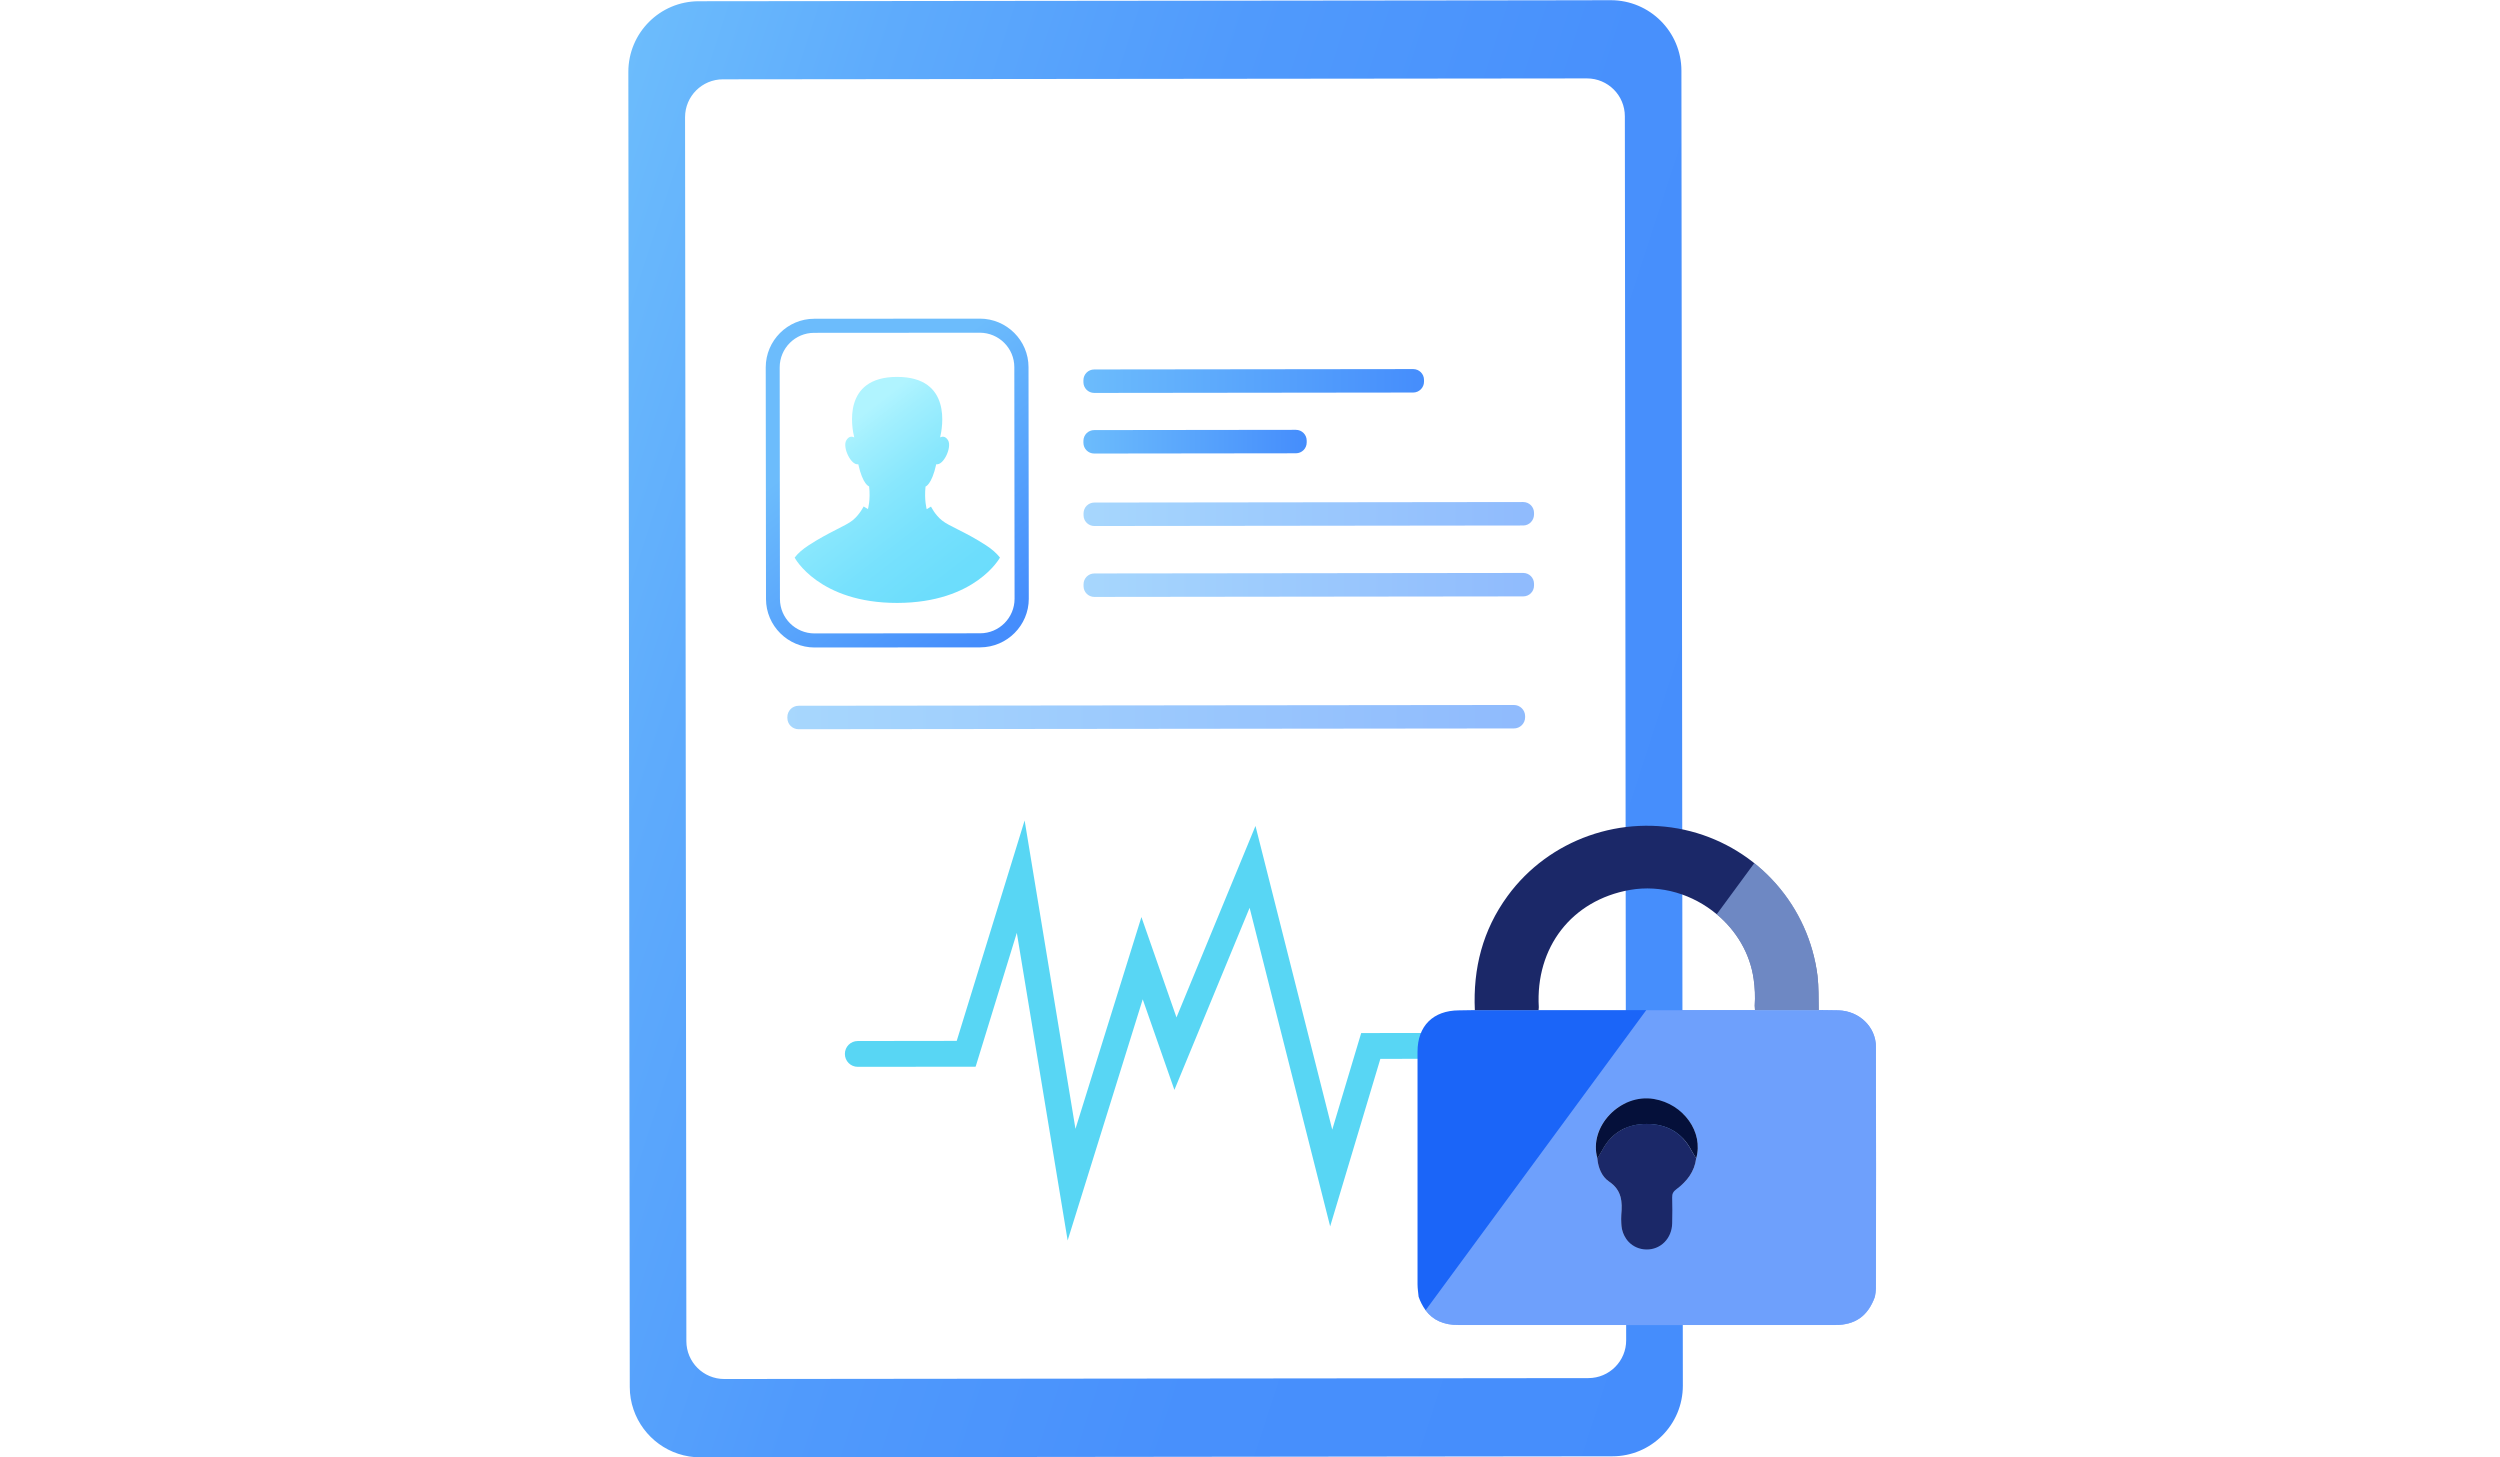 <svg width="187" height="109" viewBox="0 0 187 109" fill="none" xmlns="http://www.w3.org/2000/svg">
<rect x="0" y="0" width="187" height="109" fill="#808080" stroke="none"/>
<g clip-path="url(#clip0_194_2123)">
<rect width="187" height="109" fill="white"/>
<g clip-path="url(#clip1_194_2123)">
<path d="M125.877 103.647C125.877 106.562 123.518 108.932 120.602 108.932L52.392 109.01C50.071 109.01 48.102 107.518 47.39 105.441C47.205 104.905 47.107 104.34 47.107 103.745L47 5.377C47 2.462 49.359 0.093 52.275 0.093L114.909 0.025L120.485 0.015C123.401 0.015 125.77 2.374 125.77 5.29L125.877 103.647Z" fill="url(#paint0_linear_194_2123)"/>
<path d="M118.809 103.082L54.177 103.15C52.607 103.15 51.34 101.883 51.34 100.313L51.242 8.77C51.242 7.201 52.51 5.933 54.079 5.933L118.702 5.865C120.272 5.865 121.539 7.132 121.539 8.702L121.637 100.245C121.647 101.805 120.379 103.082 118.809 103.082Z" fill="white"/>
<path d="M79.86 92.785L76.058 69.776L72.977 79.789L64.162 79.799C63.626 79.799 63.197 79.37 63.197 78.833C63.197 78.297 63.626 77.868 64.162 77.868L71.563 77.858L76.642 61.371L80.445 84.439L85.378 68.596L88.001 76.103L93.91 61.781L99.652 84.498L101.817 77.273L108.154 77.263C108.691 77.263 109.12 77.692 109.12 78.229C109.12 78.765 108.691 79.194 108.154 79.194L103.25 79.204L99.496 91.733L93.471 67.904L87.845 81.524L85.476 74.748L79.86 92.785Z" fill="#58D6F4"/>
<path d="M73.326 48.423L60.934 48.433C58.935 48.433 57.297 46.805 57.297 44.806L57.277 27.48C57.277 25.482 58.906 23.843 60.904 23.843L73.296 23.834C75.295 23.834 76.933 25.462 76.933 27.461L76.953 44.786C76.953 46.785 75.325 48.413 73.326 48.423ZM60.895 24.896C59.471 24.896 58.321 26.057 58.321 27.48L58.34 44.806C58.34 46.229 59.5 47.38 60.924 47.38L73.316 47.37C74.74 47.37 75.89 46.21 75.89 44.786L75.871 27.461C75.871 26.037 74.71 24.887 73.287 24.887L60.895 24.896Z" fill="url(#paint1_linear_194_2123)"/>
<path d="M67.115 45.099C72.974 45.089 74.798 41.706 74.798 41.706C74.534 41.374 74.203 41.082 73.754 40.789C72.214 39.785 70.976 39.356 70.459 38.927C69.932 38.508 69.64 37.893 69.64 37.893L69.318 38.088C69.318 38.088 69.123 37.416 69.23 36.392C69.23 36.392 69.689 36.275 70.03 34.725C70.576 34.832 71.219 33.447 70.917 32.94C70.722 32.609 70.488 32.638 70.322 32.716C70.488 32.024 71.239 28.192 67.105 28.192C62.971 28.192 63.722 32.024 63.897 32.716C63.731 32.638 63.497 32.609 63.302 32.94C63 33.447 63.653 34.832 64.199 34.725C64.541 36.275 65.009 36.382 65.009 36.382C65.126 37.396 64.921 38.079 64.921 38.079L64.599 37.884C64.599 37.884 64.307 38.488 63.78 38.917C63.254 39.346 62.025 39.785 60.485 40.789C60.036 41.082 59.695 41.374 59.441 41.706C59.432 41.725 61.265 45.108 67.115 45.099Z" fill="url(#paint2_linear_194_2123)"/>
<path d="M105.706 29.362L81.848 29.391C81.4 29.391 81.039 29.031 81.039 28.582V28.446C81.039 27.997 81.4 27.636 81.848 27.636L105.706 27.607C106.155 27.607 106.516 27.968 106.516 28.416V28.553C106.516 29.001 106.145 29.362 105.706 29.362Z" fill="url(#paint3_linear_194_2123)"/>
<path d="M96.931 33.906L81.848 33.925C81.4 33.925 81.039 33.565 81.039 33.116V32.98C81.039 32.531 81.4 32.17 81.848 32.17L96.931 32.151C97.38 32.151 97.741 32.512 97.741 32.96V33.097C97.741 33.545 97.38 33.906 96.931 33.906Z" fill="url(#paint4_linear_194_2123)"/>
<path opacity="0.6" d="M113.935 39.307L81.858 39.346C81.41 39.346 81.049 38.985 81.049 38.537V38.4C81.049 37.952 81.41 37.591 81.858 37.591L113.935 37.552C114.384 37.552 114.745 37.913 114.745 38.361V38.498C114.735 38.946 114.374 39.307 113.935 39.307Z" fill="url(#paint5_linear_194_2123)"/>
<path opacity="0.6" d="M113.241 54.488L59.733 54.546C59.275 54.546 58.895 54.176 58.895 53.708V53.63C58.895 53.172 59.265 52.791 59.733 52.791L113.241 52.733C113.699 52.733 114.079 53.103 114.079 53.571V53.649C114.079 54.117 113.699 54.488 113.241 54.488Z" fill="url(#paint6_linear_194_2123)"/>
<path opacity="0.6" d="M113.935 44.611L81.858 44.65C81.41 44.65 81.049 44.289 81.049 43.841V43.705C81.049 43.256 81.41 42.895 81.858 42.895L113.935 42.856C114.384 42.856 114.745 43.217 114.745 43.666V43.802C114.745 44.25 114.384 44.611 113.935 44.611Z" fill="url(#paint7_linear_194_2123)"/>
</g>
<path d="M140.319 78.31C140.319 76.802 139.057 75.617 137.526 75.577C137.031 75.564 136.536 75.563 136.041 75.556H131.272H115.087H110.319C109.923 75.562 109.526 75.573 109.13 75.575C107.198 75.583 106.032 76.739 106.031 78.664C106.031 84.463 106.031 90.263 106.031 96.063C106.031 96.374 106.084 96.686 106.112 96.997C106.235 97.356 106.41 97.696 106.633 98.004C107.187 98.754 107.992 99.109 109.106 99.111H137.247C138.777 99.111 139.72 98.441 140.241 96.996C140.281 96.785 140.308 96.571 140.321 96.356C140.325 90.344 140.338 84.327 140.319 78.31ZM126.873 86.644C126.75 87.641 126.182 88.372 125.4 88.949C125.164 89.123 125.07 89.288 125.078 89.571C125.097 90.216 125.095 90.862 125.078 91.507C125.056 92.637 124.212 93.484 123.144 93.463C122.093 93.444 121.296 92.614 121.271 91.507C121.259 91.292 121.259 91.076 121.271 90.861C121.355 89.893 121.317 89.026 120.35 88.376C119.81 88.013 119.536 87.336 119.478 86.641C118.8 84.284 121.187 81.776 123.706 82.202C125.93 82.58 127.435 84.689 126.873 86.644Z" fill="#1B65F8"/>
<path d="M136.041 75.556H131.272C131.265 75.445 131.26 75.333 131.253 75.222C131.296 74.557 131.27 73.889 131.173 73.23C130.903 71.3 129.865 69.597 128.411 68.385C126.644 66.907 124.264 66.149 121.904 66.569C117.568 67.341 114.842 70.854 115.102 75.337C115.097 75.411 115.092 75.483 115.086 75.556H110.318C110.177 72.442 110.902 69.573 112.768 67.019C115.862 62.781 121.328 60.848 126.472 62.184C128.948 62.832 131.173 64.205 132.861 66.128C134.55 68.05 135.624 70.434 135.947 72.973C136.049 73.835 136.023 74.695 136.041 75.556Z" fill="#1B2868"/>
<path opacity="0.6" d="M140.326 96.36C140.313 96.575 140.286 96.788 140.246 97C139.725 98.443 138.782 99.113 137.252 99.114H109.108C107.994 99.114 107.189 98.758 106.635 98.008L123.139 75.558H131.272C131.266 75.447 131.26 75.335 131.253 75.224C131.297 74.559 131.27 73.891 131.173 73.232C130.903 71.302 129.865 69.599 128.411 68.387L131.222 64.563C133.839 66.639 135.536 69.66 135.947 72.976C136.05 73.836 136.028 74.697 136.043 75.557C136.538 75.564 137.033 75.566 137.528 75.578C139.058 75.618 140.316 76.803 140.321 78.311C140.338 84.327 140.326 90.344 140.326 96.36Z" fill="#A6C8FF"/>
<path d="M126.873 86.643C126.751 87.641 126.182 88.372 125.4 88.949C125.165 89.123 125.07 89.288 125.079 89.571C125.098 90.216 125.095 90.862 125.079 91.507C125.057 92.637 124.213 93.483 123.145 93.463C122.093 93.444 121.297 92.614 121.271 91.506C121.259 91.291 121.259 91.076 121.271 90.861C121.355 89.893 121.318 89.027 120.351 88.376C119.81 88.013 119.537 87.335 119.479 86.641C119.6 86.441 119.733 86.246 119.841 86.038C120.541 84.7 121.716 84.069 123.172 84.069C124.629 84.069 125.805 84.699 126.506 86.037C126.62 86.248 126.751 86.443 126.873 86.643Z" fill="#1B2868"/>
<path d="M126.875 86.643C126.753 86.443 126.621 86.248 126.513 86.04C125.813 84.702 124.638 84.071 123.18 84.072C121.722 84.073 120.548 84.703 119.848 86.041C119.74 86.249 119.607 86.444 119.486 86.644C118.808 84.286 121.195 81.779 123.713 82.205C125.933 82.579 127.437 84.688 126.875 86.643Z" fill="#05103A"/>
</g>
<defs>
<linearGradient id="paint0_linear_194_2123" x1="36.077" y1="38.147" x2="136.8" y2="70.874" gradientUnits="userSpaceOnUse">
<stop stop-color="#6CBCFC"/>
<stop offset="0.171" stop-color="#5EABFC"/>
<stop offset="0.408" stop-color="#509AFC"/>
<stop offset="0.67" stop-color="#4890FC"/>
<stop offset="1" stop-color="#458DFC"/>
</linearGradient>
<linearGradient id="paint1_linear_194_2123" x1="63.623" y1="31.631" x2="75.124" y2="46.479" gradientUnits="userSpaceOnUse">
<stop stop-color="#6CBCFC"/>
<stop offset="1" stop-color="#458DFC"/>
</linearGradient>
<linearGradient id="paint2_linear_194_2123" x1="62.375" y1="32.598" x2="73.877" y2="47.445" gradientUnits="userSpaceOnUse">
<stop stop-color="#B0F4FF"/>
<stop offset="0.099" stop-color="#A1EFFE"/>
<stop offset="0.299" stop-color="#88E7FD"/>
<stop offset="0.509" stop-color="#77E1FD"/>
<stop offset="0.734" stop-color="#6CDDFC"/>
<stop offset="1" stop-color="#69DCFC"/>
</linearGradient>
<linearGradient id="paint3_linear_194_2123" x1="81.04" y1="28.507" x2="106.511" y2="28.523" gradientUnits="userSpaceOnUse">
<stop stop-color="#6CBCFC"/>
<stop offset="1" stop-color="#458DFC"/>
</linearGradient>
<linearGradient id="paint4_linear_194_2123" x1="81.045" y1="33.038" x2="97.74" y2="33.038" gradientUnits="userSpaceOnUse">
<stop stop-color="#6CBCFC"/>
<stop offset="1" stop-color="#458DFC"/>
</linearGradient>
<linearGradient id="paint5_linear_194_2123" x1="81.051" y1="38.454" x2="114.739" y2="38.454" gradientUnits="userSpaceOnUse">
<stop stop-color="#6CBCFC"/>
<stop offset="1" stop-color="#458DFC"/>
</linearGradient>
<linearGradient id="paint6_linear_194_2123" x1="58.894" y1="53.645" x2="114.077" y2="53.645" gradientUnits="userSpaceOnUse">
<stop stop-color="#6CBCFC"/>
<stop offset="1" stop-color="#458DFC"/>
</linearGradient>
<linearGradient id="paint7_linear_194_2123" x1="81.056" y1="43.757" x2="114.745" y2="43.757" gradientUnits="userSpaceOnUse">
<stop stop-color="#6CBCFC"/>
<stop offset="1" stop-color="#458DFC"/>
</linearGradient>
<clipPath id="clip0_194_2123">
<rect width="187" height="109" fill="white"/>
</clipPath>
<clipPath id="clip1_194_2123">
<rect width="78.877" height="111.715" fill="white" transform="translate(47 -2.715)"/>
</clipPath>
</defs>
</svg>
